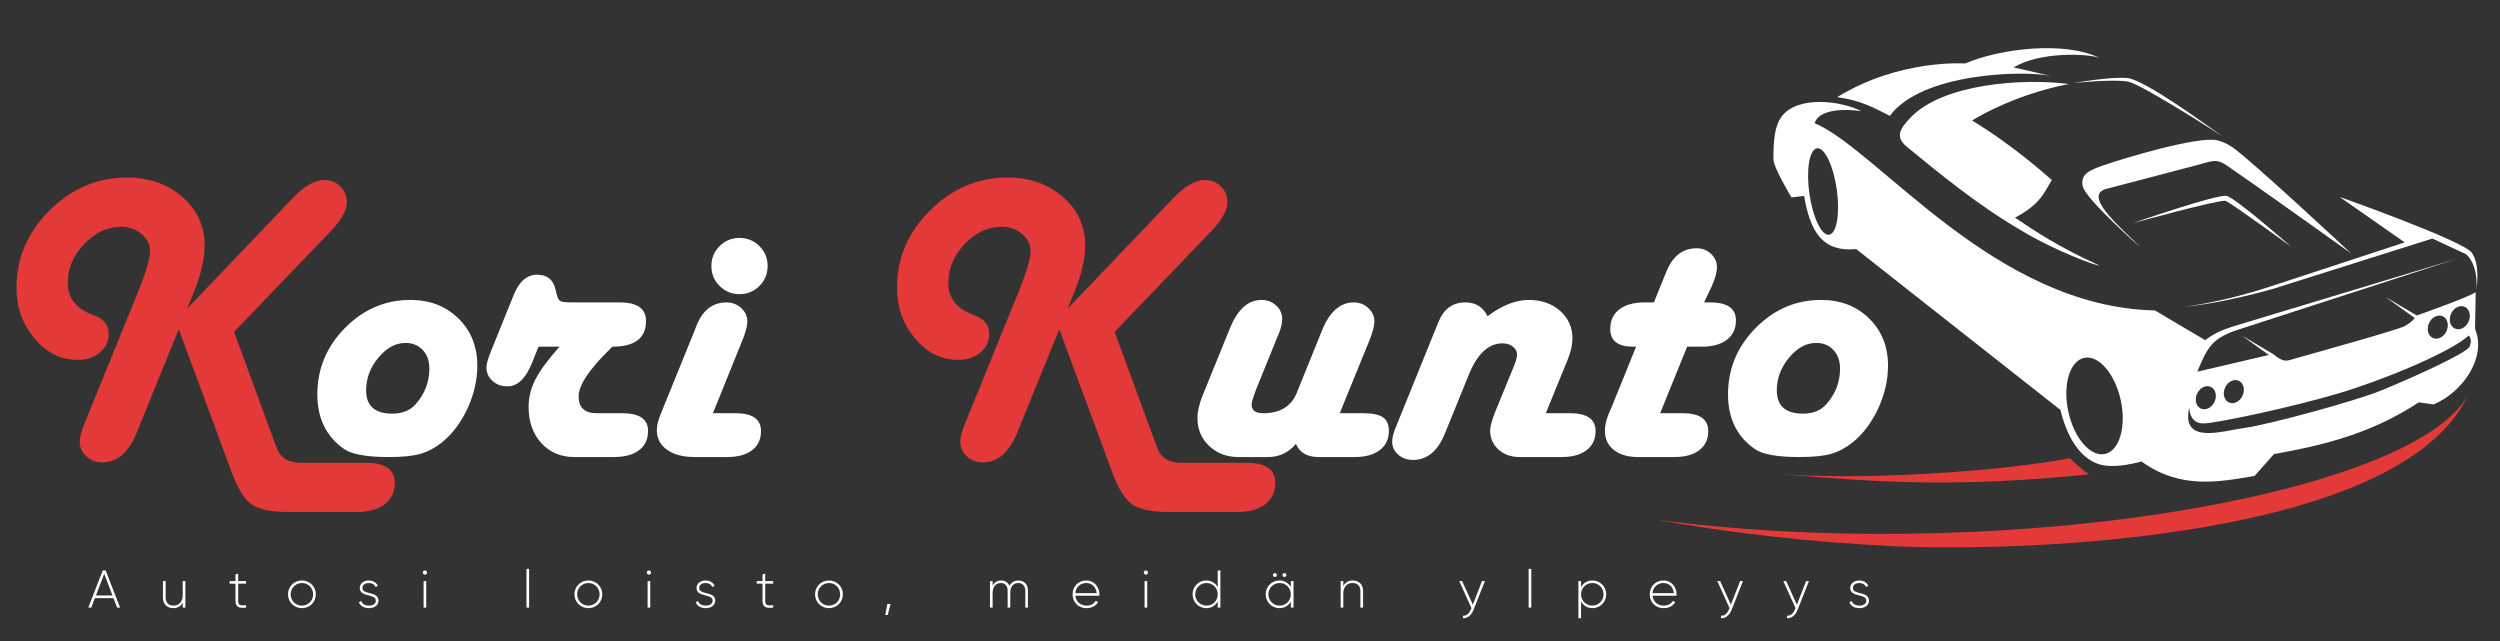 <?xml version="1.0" encoding="UTF-8"?>
<!DOCTYPE svg PUBLIC "-//W3C//DTD SVG 1.1//EN" "http://www.w3.org/Graphics/SVG/1.1/DTD/svg11.dtd">
<!-- Creator: CorelDRAW -->
<svg xmlns="http://www.w3.org/2000/svg" xml:space="preserve" width="195mm" height="50mm" version="1.1" style="shape-rendering:geometricPrecision; text-rendering:geometricPrecision; image-rendering:optimizeQuality; fill-rule:evenodd; clip-rule:evenodd"
viewBox="0 0 19500 5000"
 xmlns:xlink="http://www.w3.org/1999/xlink"
 xmlns:xodm="http://www.corel.com/coreldraw/odm/2003">
 <rect x="0" y="0" width="19500" height="5000" fill="#333333" stroke="none"/>
 <defs>
  <style type="text/css">
   <![CDATA[
    .fil1 {fill:#E33939}
    .fil0 {fill:white}
    .fil4 {fill:#FEFEFE;fill-rule:nonzero}
    .fil2 {fill:#E33939;fill-rule:nonzero}
    .fil3 {fill:white;fill-rule:nonzero}
   ]]>
  </style>
 </defs>
 <g id="Слой_x0020_1">
  <path class="fil0" d="M16398.12 1292.57c-91.63,32.68 -179.99,65.42 -150.51,166.85 29.41,101.43 446.64,469.58 446.64,469.58 -107.84,-118.03 -452,-391.68 -275.67,-452.85l716.03 -187.76c118.94,-31.18 149.86,-55.62 235.93,3.26 239.14,163.59 967.91,684.79 967.91,684.79 0,0 -790.21,-737.85 -927.65,-829.48 -45.42,-30.33 -86.27,-45.95 -120.58,-53.33 -149.27,-31.96 -737.6,143.71 -892.1,198.94z"/>
  <path class="fil0" d="M14172.8 1156.83c59.06,-8.24 128.07,135.94 154.15,322.07 26.07,186.13 -0.67,343.7 -59.72,352 -59.06,8.3 -128.07,-135.94 -154.16,-322.01 -26.08,-186.13 0.67,-343.76 59.73,-352.06zm2083.37 1634.59c112.93,-24.44 240.83,123.59 285.6,330.64 44.83,206.98 -10.39,394.61 -123.26,419.05 -112.93,24.45 -240.83,-123.52 -285.67,-330.56 -44.78,-207.05 10.46,-394.68 123.33,-419.13zm820.08 386.71c0,0 -3.27,130.91 117.83,124.37 121.04,-6.6 687.15,-127.64 1040.52,-232.34 353.38,-104.69 872.04,-319.06 1022.55,-453.17 0,0 29.41,29.41 6.53,85.03 -22.94,55.68 -479.38,256.91 -685.51,341.94 -206.13,85.09 -891.64,269.98 -1065.09,292.85 -173.45,22.94 -503.89,137.44 -436.83,-158.68zm71.89 -126.07c29.47,-41.37 79.01,-52.41 110.64,-24.7 31.64,27.71 33.33,83.72 3.86,125.09 -29.48,41.37 -79.02,52.41 -110.65,24.7 -31.63,-27.71 -33.33,-83.72 -3.85,-125.09zm218.48 -47.64c29.47,-41.37 79.01,-52.42 110.65,-24.71 31.63,27.71 33.39,83.72 3.92,125.09 -29.48,41.37 -79.02,52.42 -110.65,24.71 -31.63,-27.71 -33.4,-83.72 -3.92,-125.09zm1590.74 -503.04c29.54,-41.37 79.08,-52.48 110.72,-24.71 31.63,27.71 33.33,83.72 3.85,125.03 -29.47,41.43 -79.01,52.48 -110.65,24.77 -31.63,-27.78 -33.33,-83.79 -3.92,-125.09zm171.89 -73.53c29.47,-41.3 79.01,-52.41 110.64,-24.7 31.64,27.71 33.34,83.78 3.93,125.09 -29.54,41.37 -79.08,52.41 -110.72,24.7 -31.63,-27.71 -33.33,-83.72 -3.85,-125.09zm-5057 -899.61c48.69,289.46 150.12,438.86 405.92,414.68l1593.11 1254.49c62.74,258.02 182.6,394.29 317.49,428.34 92.55,20.45 199.47,4.38 315.21,-26.21 301.09,218.61 602.25,160.38 881.9,112.8l150.52 -170.18c374.61,-67.64 751.97,-154.57 1130.51,-404.09l114.57 16.34c225.47,-92.42 417.16,-365.86 323.9,-588.98l4.9 -286.32c-78.49,49.08 -459.71,181.62 -459.71,181.62l-244.42 -144.7 229.65 164.76c-14.11,16.6 -38.88,40.85 -76.85,61.7 -53.01,29.21 -629.38,189.53 -845.83,250.63 -84.18,23.79 -94.11,38.69 -183.91,-32.02l-244.43 -144.63 212.21 152.21 -557.74 130.51c78.69,-192.33 114.83,-263.11 327.69,-330.69l1699.37 -551.14 -1733.23 524.28c-80.19,24.05 -156.72,53 -232.59,111.62l-391.74 -231.81c-1253.86,-26.93 -2153.16,-1246.98 -2654.74,-1460.95 48.89,-146.26 365.42,-93.46 365.42,-93.46 -162.06,-82.28 -498.06,-122.87 -621.89,41.17 -55.18,73.01 -64.79,182.8 -64.79,333.64 0,65.42 140.7,297.76 140.7,297.76l98.8 -11.37z"/>
  <path class="fil0" d="M17699.21 2237.8c-376.71,123.65 -665.9,155.42 -665.9,155.42 325.99,-30.72 702.3,-141.96 702.3,-141.96l1237.11 -390.69 262.01 122.15c0,0 93.79,67.25 81.7,270.63 0,0 32.15,-187.43 -36.6,-282.33 -68.69,-94.89 -1030.92,-435.07 -1030.92,-435.07l507.62 354.62 -1057.32 347.23z"/>
  <path class="fil0" d="M15996.88 591.9l-290.24 -65.69c204.09,-127.11 593.97,-107.83 671.42,-73.39 -272.33,-135.42 -778.72,-74.37 -1050.33,42.55 0,0 -507.74,-38.04 -997.75,262.2 184.76,26.73 272.1,75.81 410.82,146.07 243.2,-332.53 1028.81,-357.23 1256.08,-311.74z"/>
  <path class="fil0" d="M16600.2 636.47c121.04,29.47 737.86,428.66 737.86,428.66 -130.38,-91.76 -608.26,-442.32 -743.94,-456.18 -129.6,-13.26 -419.84,38.82 -419.84,38.82 0,0 301.55,-32.54 425.92,-11.3z"/>
  <path class="fil0" d="M17874.69 1927.36c0,0 -435.2,-382.85 -507.22,-399.19 -71.96,-16.4 -732.96,212.67 -732.96,212.67 0,0 683.09,-187.37 724,-174.24 40.92,13.07 516.18,360.76 516.18,360.76z"/>
  <path class="fil0" d="M14898.47 920.7c-84.81,90.64 -116.15,149.46 -22.22,226.52 251.94,206.65 547.95,450.62 885.33,648.06 275.24,166.26 593.47,279.59 614.06,275.93l0.26 0.07c-327.17,-148.62 -502.35,-268.94 -658.76,-373.31 208.23,-110.84 228.45,-202.8 286.7,-293.38 0,0 -287.9,-263.84 -621.7,-464.61 0,0 310.86,-199.66 755.87,-284.69 -343.2,-45.29 -983.49,-8.23 -1239.54,265.41z"/>
  <path class="fil1" d="M16146.37 3574.05c-380.42,74.84 -1420.17,180.91 -2250.91,124.24 798.4,67.06 1370.32,104.05 2399.07,1.64 -70.06,-50.59 -111.49,-88.36 -148.16,-125.88z"/>
  <path class="fil1" d="M16936.78 3994.68c-1330.11,210.64 -2821.84,219.85 -4019.83,58.23 564.83,102.67 1184.96,174.43 1836.98,206.46 1043.05,51.24 3976.78,-54.9 4497.79,-1179.6 -221.88,404.94 -1171.23,733.74 -2314.94,914.91z"/>
  <path class="fil2" d="M1825.9 2588.92l332.15 904.54c29.56,77.93 92.44,116.63 189.18,116.63l510.05 0c147.8,0 221.97,52.13 221.97,155.86 0,70.94 -26.34,126.84 -78.47,167.15 -52.67,40.31 -125.76,60.73 -219.28,60.73l-522.41 0c-138.67,0 -236.48,-19.35 -292.92,-57.51 -56.97,-38.16 -108.03,-118.24 -154.25,-240.24l-417.6 -1127.59 -326.24 801.89c-62.88,157.48 -152.64,236.48 -269.27,236.48 -48.37,0 -90.29,-15.58 -124.69,-47.29 -34.93,-31.18 -52.13,-68.8 -52.13,-111.8 0,-34.39 9.14,-74.17 26.87,-119.31l18.81 -45.69 409.55 -1007.19c61.81,-153.18 92.98,-259.06 92.98,-318.18 0,-51.06 -22.58,-95.67 -67.18,-132.75 -44.61,-37.08 -96.75,-55.9 -156.94,-55.9 -106.96,0 -203.16,44.61 -289.15,134.37 -85.46,89.22 -128.46,189.72 -128.46,300.98 0,121.46 66.11,205.84 198.32,252.6 80.62,28.49 120.93,77.39 120.93,147.8 0,58.58 -23.11,106.96 -68.79,145.12 -45.69,38.16 -103.19,57.5 -171.45,57.5 -131.68,0 -244.54,-55.35 -338.06,-166.61 -94.06,-111.25 -140.82,-243.47 -140.82,-397.72 0,-229.49 86,-429.43 257.45,-600.88 171.98,-171.45 373.53,-256.9 604.64,-256.9 172.52,0 316.02,50.52 431.58,151.02 115.55,100.51 173.59,225.74 173.59,376.76 0,106.96 -27.41,227.35 -81.69,361.18l-55.36 133.82 826.08 -863.69c89.21,-92.98 170.91,-139.74 244,-139.74 50.52,0 92.45,16.66 125.77,49.44 33.86,33.33 50.52,74.71 50.52,125.23 0,61.81 -42.46,137.59 -127.38,226.27l-751.9 783.62z"/>
  <path id="_1" class="fil2" d="M8694.09 2588.92l332.15 904.54c29.56,77.93 92.44,116.63 189.18,116.63l510.05 0c147.8,0 221.97,52.13 221.97,155.86 0,70.94 -26.34,126.84 -78.47,167.15 -52.67,40.31 -125.76,60.73 -219.28,60.73l-522.41 0c-138.67,0 -236.48,-19.35 -292.92,-57.51 -56.97,-38.16 -108.03,-118.24 -154.25,-240.24l-417.6 -1127.59 -326.24 801.89c-62.88,157.48 -152.64,236.48 -269.27,236.48 -48.37,0 -90.29,-15.58 -124.69,-47.29 -34.93,-31.18 -52.13,-68.8 -52.13,-111.8 0,-34.39 9.14,-74.17 26.87,-119.31l18.81 -45.69 409.55 -1007.19c61.81,-153.18 92.98,-259.06 92.98,-318.18 0,-51.06 -22.58,-95.67 -67.18,-132.75 -44.61,-37.08 -96.75,-55.9 -156.94,-55.9 -106.96,0 -203.16,44.61 -289.15,134.37 -85.46,89.22 -128.46,189.72 -128.46,300.98 0,121.46 66.11,205.84 198.32,252.6 80.62,28.49 120.93,77.39 120.93,147.8 0,58.58 -23.11,106.96 -68.79,145.12 -45.69,38.16 -103.19,57.5 -171.45,57.5 -131.68,0 -244.54,-55.35 -338.06,-166.61 -94.06,-111.25 -140.82,-243.47 -140.82,-397.72 0,-229.49 86,-429.43 257.45,-600.88 171.98,-171.45 373.53,-256.9 604.64,-256.9 172.52,0 316.02,50.52 431.58,151.02 115.55,100.51 173.59,225.74 173.59,376.76 0,106.96 -27.41,227.35 -81.69,361.18l-55.36 133.82 826.08 -863.69c89.21,-92.98 170.91,-139.74 244,-139.74 50.52,0 92.45,16.66 125.77,49.44 33.86,33.33 50.52,74.71 50.52,125.23 0,61.81 -42.46,137.59 -127.38,226.27l-751.9 783.62z"/>
  <path id="_2" class="fil3" d="M3200.71 2339.53c152.1,0 277.33,48.38 375.15,144.58 98.35,96.74 147.26,219.28 147.26,368.16 0,112.33 -25.8,223.58 -76.85,334.3 -51.6,110.72 -118.25,198.86 -199.94,264.97 -54.82,42.99 -111.25,72.55 -169.3,89.21 -58.04,16.13 -139.74,24.19 -244.54,24.19 -171.45,0 -286.47,-20.42 -346.66,-61.27 -140.28,-96.74 -210.69,-239.17 -210.69,-427.82 0,-199.39 72.02,-371.92 215.52,-517.57 144.04,-145.65 313.88,-218.75 510.05,-218.75zm-38.16 335.38c-77.39,0 -147.8,38.16 -211.22,115.02 -63.96,76.85 -95.67,161.23 -95.67,253.68 0,122 67.72,182.73 203.7,182.73 79.54,0 140.28,-24.72 183.27,-74.17 70.95,-80.62 106.42,-173.06 106.42,-277.33 0,-59.65 -17.2,-108.03 -51.6,-144.57 -34.39,-37.09 -79.54,-55.36 -134.9,-55.36z"/>
  <path id="_3" class="fil3" d="M4200.39 2703.93l-53.21 132.75c-48.37,117.71 -111.25,176.83 -188.65,176.83 -46.76,0 -85.99,-13.98 -117.16,-42.46 -31.71,-28.49 -47.3,-63.96 -47.3,-105.88 0,-24.19 11.29,-65.03 34.4,-123.08l177.9 -440.18c42.45,-105.88 103.19,-159.08 182.19,-159.08 77.4,0 124.69,36.54 142.97,110.17l12.36 48.91c6.45,25.26 15.59,41.39 28.48,47.3 12.37,6.45 43,9.67 92.45,9.67l368.69 0c137.06,0 205.31,48.37 205.31,145.12 0,133.29 -87.07,199.93 -260.66,199.93l-17.2 15.59c-165,160.7 -247.77,284.85 -247.77,372.46 0,87.6 47.3,131.14 141.89,131.14l198.86 0c133.82,0 201.01,46.22 201.01,138.12 0,64.5 -23.65,115.02 -70.41,150.49 -46.76,35.47 -112.33,53.21 -196.71,53.21l-309.04 0c-104.27,0 -189.72,-36.01 -256.37,-108.57 -66.1,-72.55 -99.43,-167.15 -99.43,-282.7 0,-73.63 17.74,-145.11 53.21,-214.45 35.47,-69.33 98.36,-154.25 188.11,-255.29l-163.92 0z"/>
  <path id="_4" class="fil3" d="M5560.7 3223.12l177.9 0c131.68,0 197.25,46.76 197.25,139.74 0,63.42 -23.12,113.4 -69.87,148.87 -46.23,35.47 -111.26,53.21 -195.1,53.21l-250.46 0c-92.44,0 -165,-18.81 -217.67,-56.97 -53.21,-37.62 -79.54,-89.22 -79.54,-154.25 0,-34.94 11.29,-79.01 33.32,-132.22l260.13 -640.11 17.2 -44.61c48.37,-118.78 125.76,-177.9 233.26,-177.9 44.07,0 82.23,14.51 114.47,44.08 31.72,29.56 47.84,65.03 47.84,105.87 0,33.86 -13.98,85.46 -42.46,154.79l-226.27 559.5zm207.46 -1367.3c61.27,0 112.86,21.5 155.32,63.96 42.46,42.46 63.96,94.06 63.96,155.33 0,60.73 -21.5,112.86 -63.96,155.32 -42.46,42.46 -94.05,63.96 -155.32,63.96 -60.73,0 -112.87,-21.5 -155.33,-63.96 -42.46,-42.46 -63.95,-94.59 -63.95,-155.32 0,-61.27 21.49,-112.87 63.95,-155.33 42.46,-42.46 94.6,-63.96 155.33,-63.96z"/>
  <path id="_5" class="fil3" d="M10449.96 3223.12l182.74 0c72.55,0 124.15,10.75 154.78,32.24 30.64,21.5 45.69,56.44 45.69,105.88 0,63.42 -23.65,113.41 -70.41,149.42 -46.76,36.01 -112.33,54.28 -196.17,54.28l-282.17 0c-88.14,0 -146.72,-34.4 -176.28,-102.65 -57.51,68.25 -130.07,102.65 -217.14,102.65l-230.03 0c-92.44,0 -168.76,-29.02 -229.49,-86.53 -60.74,-57.51 -91.37,-130.6 -91.37,-218.75 0,-49.98 13.43,-109.1 40.85,-176.28l213.37 -525.1c59.65,-145.65 141.35,-218.75 245.08,-218.75 45.14,0 83.3,14.52 114.48,43.54 31.71,28.48 47.29,63.96 47.29,105.88 0,31.71 -8.06,67.72 -24.72,108.56l-17.74 42.46 -163.92 404.71 -16.66 46.76c-9.68,27.41 -14.51,47.83 -15.59,61.27 -2.15,46.76 28.49,70.41 91.37,70.41 130.06,0 217.13,-52.67 260.13,-157.48l196.71 -485.86c58.58,-147.26 141.89,-220.9 248.84,-220.9 44.07,0 81.7,14.51 113.41,44.08 31.71,29.56 47.29,65.03 47.29,105.87 0,32.79 -13.43,83.31 -40.85,151.57l-229.49 562.72z"/>
  <path id="_6" class="fil3" d="M12057.49 3223.12l189.19 0c132.75,0 198.86,46.76 198.86,139.74 0,63.42 -23.65,113.4 -70.41,148.87 -47.3,35.47 -112.33,53.21 -194.56,53.21l-328.92 0c-64.5,0 -118.78,-19.35 -162.85,-58.05 -43.54,-39.23 -65.57,-88.14 -65.57,-146.72 0,-35.47 15.05,-89.22 44.61,-160.7l140.81 -343.44c15.05,-35.47 23.11,-64.49 24.19,-86.53 1.07,-25.26 -9.14,-46.76 -30.64,-64.49 -21.5,-17.74 -49.45,-26.88 -82.77,-26.88 -108.56,0 -196.17,81.16 -262.28,244.01l-185.96 457.38c-55.89,138.66 -139.2,207.99 -249.38,207.99 -45.68,0 -83.84,-13.43 -115.55,-40.84 -31.71,-27.41 -47.3,-61.27 -47.3,-101.05 0,-29.56 8.6,-64.49 25.26,-105.88l17.2 -42.45 318.18 -785.23c41.38,-102.12 110.71,-153.18 209.6,-153.18 81.16,0 138.67,36.01 173.6,107.5 112.33,-84.39 219.82,-126.85 321.4,-126.85 98.9,0 180.59,28.49 244.55,84.92 63.95,56.97 96.2,128.99 96.2,216.06 0,48.37 -11.82,101.04 -34.93,159.09l-172.53 423.52z"/>
  <path id="_7" class="fil3" d="M13292.04 2358.88l48.91 0c132.75,0 199.39,46.76 199.39,140.82 0,64.49 -23.64,114.48 -70.94,150.49 -46.76,36.01 -111.79,53.74 -194.56,53.74l-115.02 0 -210.68 519.19 176.29 0c132.75,0 198.86,46.76 198.86,139.74 0,63.42 -23.12,113.4 -69.87,148.87 -46.23,35.47 -111.8,53.21 -195.1,53.21l-282.17 0c-79.54,0 -142.42,-18.27 -189.18,-55.36 -46.76,-36.55 -69.87,-86.53 -69.87,-149.41 0,-38.7 9.67,-81.7 28.48,-128.99l29.56 -69.33 185.43 -457.92 -23.65 0c-118.78,0 -177.9,-45.68 -177.9,-137.59 0,-65.57 23.65,-116.63 70.41,-152.64 47.29,-36.54 112.86,-54.82 197.24,-54.82l72.56 0 83.31 -205.84 17.73 -42.46c48.91,-116.09 126.84,-174.14 233.26,-174.14 43,0 80.08,14.51 110.72,43 31.17,29.02 46.75,63.96 46.75,104.8 0,39.77 -13.97,89.76 -41.38,150.49l-58.58 124.15z"/>
  <path id="_8" class="fil3" d="M14204.1 2339.53c152.1,0 277.33,48.38 375.15,144.58 98.35,96.74 147.26,219.28 147.26,368.16 0,112.33 -25.8,223.58 -76.85,334.3 -51.6,110.72 -118.25,198.86 -199.94,264.97 -54.82,42.99 -111.25,72.55 -169.3,89.21 -58.04,16.13 -139.74,24.19 -244.54,24.19 -171.45,0 -286.47,-20.42 -346.66,-61.27 -140.28,-96.74 -210.69,-239.17 -210.69,-427.82 0,-199.39 72.02,-371.92 215.52,-517.57 144.04,-145.65 313.88,-218.75 510.05,-218.75zm-38.16 335.38c-77.39,0 -147.8,38.16 -211.22,115.02 -63.96,76.85 -95.67,161.23 -95.67,253.68 0,122 67.72,182.73 203.7,182.73 79.54,0 140.28,-24.72 183.27,-74.17 70.95,-80.62 106.42,-173.06 106.42,-277.33 0,-59.65 -17.2,-108.03 -51.6,-144.57 -34.39,-37.09 -79.54,-55.36 -134.9,-55.36z"/>
  <path class="fil4" d="M913.38 4739.14l23.17 0 -112.13 -289.62 -23.17 0 -112.53 289.62 23.17 0 28.13 -73.65 145.22 0 28.14 73.65zm-165.09 -94.33l64.55 -168.39 64.54 168.39 -129.09 0z"/>
  <path id="_1_16" class="fil4" d="M1425.27 4532.27l0 109.23c0,55.85 -31.85,82.33 -72.4,82.33 -38.89,0 -60.82,-24.82 -60.82,-62.89l0 -128.67 -21.1 0 0 128.67c0,50.07 31.03,82.75 80.26,82.75 31.86,0 58.34,-13.24 74.06,-43.86l0 39.31 20.69 0 0 -206.87 -20.69 0z"/>
  <path id="_2_17" class="fil4" d="M1919.39 4552.54l0 -20.27 -61.65 0 0 -57.92 -21.1 6.2 0 51.72 -45.51 0 0 20.27 45.51 0 0 134.47c0,47.17 28.55,60.4 82.75,52.13l0 -18.62c-42.21,3.73 -61.65,2.9 -61.65,-33.51l0 -134.47 61.65 0z"/>
  <path id="_3_18" class="fil4" d="M2355.15 4743.69c60,0 108.4,-46.75 108.4,-107.99 0,-61.23 -48.4,-107.98 -108.4,-107.98 -60.4,0 -108.81,46.75 -108.81,107.98 0,61.24 48.41,107.99 108.81,107.99zm0 -19.86c-49.23,0 -87.71,-38.89 -87.71,-88.13 0,-49.23 38.48,-88.12 87.71,-88.12 49.24,0 87.3,38.89 87.3,88.12 0,49.24 -38.06,88.13 -87.3,88.13z"/>
  <path id="_4_19" class="fil4" d="M2826.93 4586.47c0,-24.82 22.75,-38.89 49.64,-38.89 22.76,0 44.27,9.93 52.96,31.44l17.38 -9.93c-11.17,-25.24 -36.82,-41.37 -70.34,-41.37 -42.2,0 -70.33,26.06 -70.33,58.75 0,74.47 125.36,42.2 125.36,98.47 0,26.07 -24.41,38.89 -53.37,38.89 -31.03,0 -53.37,-14.07 -60.82,-36.41l-17.79 10.35c9.93,26.48 37.23,45.92 78.61,45.92 44.27,0 74.06,-24.82 74.06,-58.75 0,-75.71 -125.36,-43.03 -125.36,-98.47z"/>
  <path id="_5_20" class="fil4" d="M3314.41 4482.21c9.1,0 16.55,-7.45 16.55,-16.55 0,-8.69 -7.45,-16.14 -16.55,-16.14 -9.1,0 -16.55,7.45 -16.55,16.14 0,9.1 7.45,16.55 16.55,16.55zm-10.34 256.93l20.68 0 0 -206.87 -20.68 0 0 206.87z"/>
  <polygon id="_6_21" class="fil4" points="4106.52,4739.14 4127.2,4739.14 4127.2,4437.11 4106.52,4437.11 "/>
  <path id="_7_22" class="fil4" d="M4589.45 4743.69c60,0 108.4,-46.75 108.4,-107.99 0,-61.23 -48.4,-107.98 -108.4,-107.98 -60.4,0 -108.81,46.75 -108.81,107.98 0,61.24 48.41,107.99 108.81,107.99zm0 -19.86c-49.23,0 -87.71,-38.89 -87.71,-88.13 0,-49.23 38.48,-88.12 87.71,-88.12 49.24,0 87.3,38.89 87.3,88.12 0,49.24 -38.06,88.13 -87.3,88.13z"/>
  <path id="_8_23" class="fil4" d="M5061.64 4482.21c9.1,0 16.55,-7.45 16.55,-16.55 0,-8.69 -7.45,-16.14 -16.55,-16.14 -9.1,0 -16.55,7.45 -16.55,16.14 0,9.1 7.45,16.55 16.55,16.55zm-10.34 256.93l20.68 0 0 -206.87 -20.68 0 0 206.87z"/>
  <path id="_9" class="fil4" d="M5453.56 4586.47c0,-24.82 22.75,-38.89 49.64,-38.89 22.76,0 44.27,9.93 52.96,31.44l17.38 -9.93c-11.17,-25.24 -36.82,-41.37 -70.34,-41.37 -42.2,0 -70.33,26.06 -70.33,58.75 0,74.47 125.36,42.2 125.36,98.47 0,26.07 -24.41,38.89 -53.37,38.89 -31.03,0 -53.37,-14.07 -60.82,-36.41l-17.79 10.35c9.93,26.48 37.23,45.92 78.61,45.92 44.27,0 74.06,-24.82 74.06,-58.75 0,-75.71 -125.36,-43.03 -125.36,-98.47z"/>
  <path id="_10" class="fil4" d="M6030.42 4552.54l0 -20.27 -61.65 0 0 -57.92 -21.1 6.2 0 51.72 -45.51 0 0 20.27 45.51 0 0 134.47c0,47.17 28.55,60.4 82.75,52.13l0 -18.62c-42.21,3.73 -61.65,2.9 -61.65,-33.51l0 -134.47 61.65 0z"/>
  <path id="_11" class="fil4" d="M6466.18 4743.69c60,0 108.4,-46.75 108.4,-107.99 0,-61.23 -48.4,-107.98 -108.4,-107.98 -60.4,0 -108.81,46.75 -108.81,107.98 0,61.24 48.41,107.99 108.81,107.99zm0 -19.86c-49.23,0 -87.71,-38.89 -87.71,-88.13 0,-49.23 38.48,-88.12 87.71,-88.12 49.24,0 87.3,38.89 87.3,88.12 0,49.24 -38.06,88.13 -87.3,88.13z"/>
  <polygon id="_12" class="fil4" points="6946.65,4711.01 6920.99,4711.01 6905.27,4797.06 6924.3,4797.06 "/>
  <path id="_13" class="fil4" d="M7942.73 4527.72c-27.73,0 -54.2,13.24 -69.1,42.2 -10.76,-27.31 -34.34,-42.2 -64.54,-42.2 -26.48,0 -51.31,11.58 -66.62,40.13l0 -35.58 -20.68 0 0 206.87 20.68 0 0 -115.43c0,-52.96 30.21,-76.13 64.13,-76.13 31.86,0 52.96,21.1 52.96,60.4l0 131.16 20.69 0 0 -115.43c0,-52.96 27.31,-76.13 62.06,-76.13 32.27,0 55.03,21.1 55.03,60.4l0 131.16 20.69 0 0 -131.16c0,-51.71 -31.45,-80.26 -75.3,-80.26z"/>
  <path id="_14" class="fil4" d="M8473.25 4527.72c-63.3,0 -107.16,47.17 -107.16,107.98 0,62.48 45.1,107.99 108.81,107.99 40.96,0 73.24,-18.62 90.2,-46.75l-18.2 -10.76c-12,21.93 -37.66,37.65 -71.58,37.65 -47.17,0 -82.75,-30.62 -87.71,-77.37l187.42 0c0,-3.31 0.41,-6.62 0.41,-9.93 0,-56.68 -39.3,-108.81 -102.19,-108.81zm0 19.86c40.55,0 76.13,28.13 80.68,78.61l-166.32 0c4.13,-45.93 38.47,-78.61 85.64,-78.61z"/>
  <path id="_15" class="fil4" d="M8937.98 4482.21c9.1,0 16.55,-7.45 16.55,-16.55 0,-8.69 -7.45,-16.14 -16.55,-16.14 -9.1,0 -16.55,7.45 -16.55,16.14 0,9.1 7.45,16.55 16.55,16.55zm-10.34 256.93l20.68 0 0 -206.87 -20.68 0 0 206.87z"/>
  <path id="_16" class="fil4" d="M9498.29 4449.52l0 130.74c-16.97,-31.85 -48.82,-52.54 -88.96,-52.54 -59.16,0 -107.16,46.75 -107.16,107.98 0,61.24 48,107.99 107.16,107.99 40.14,0 71.99,-20.69 88.96,-52.54l0 47.99 20.68 0 0 -289.62 -20.68 0zm-87.72 274.31c-49.23,0 -87.71,-38.89 -87.71,-88.13 0,-49.23 38.48,-88.12 87.71,-88.12 49.24,0 87.72,38.89 87.72,88.12 0,49.24 -38.48,88.13 -87.72,88.13z"/>
  <path id="_17" class="fil4" d="M9944.4 4500.41c8.28,0 14.9,-6.62 14.9,-14.89 0,-8.69 -6.62,-15.31 -14.9,-15.31 -8.69,0 -15.31,6.62 -15.31,15.31 0,8.27 6.62,14.89 15.31,14.89zm74.47 0c8.28,0 14.9,-6.62 14.9,-14.89 0,-8.69 -6.62,-15.31 -14.9,-15.31 -8.68,0 -15.3,6.62 -15.3,15.31 0,8.27 6.62,14.89 15.3,14.89zm49.65 31.86l0 46.75c-17.37,-31.03 -49.23,-51.3 -88.95,-51.3 -58.75,0 -107.16,46.75 -107.16,107.98 0,61.24 48.41,107.99 107.16,107.99 39.72,0 71.58,-20.27 88.95,-51.3l0 46.75 21.1 0 0 -206.87 -21.1 0zm-87.3 191.56c-49.23,0 -87.71,-38.89 -87.71,-88.13 0,-49.23 38.48,-88.12 87.71,-88.12 49.24,0 87.3,38.89 87.3,88.12 0,49.24 -38.06,88.13 -87.3,88.13z"/>
  <path id="_18" class="fil4" d="M10551.87 4527.72c-31.85,0 -58.33,13.24 -74.06,43.86l0 -39.31 -20.68 0 0 206.87 20.68 0 0 -109.23c0,-55.85 31.86,-82.33 72.41,-82.33 38.89,0 60.82,24.82 60.82,62.89l0 128.67 21.1 0 0 -128.67c0,-50.07 -31.03,-82.75 -80.27,-82.75z"/>
  <path id="_19" class="fil4" d="M11559.96 4532.27l-71.99 184.11 -83.58 -184.11 -22.34 0 95.16 210.59 -4.55 11.17c-12.83,30.21 -33.93,50.89 -61.65,48.41l0 19.45c35.58,2.89 66.2,-24 81.92,-63.72l89.37 -225.9 -22.34 0z"/>
  <polygon id="_20" class="fil4" points="11923.33,4739.14 11944.01,4739.14 11944.01,4437.11 11923.33,4437.11 "/>
  <path id="_21" class="fil4" d="M12421.16 4527.72c-40.13,0 -71.99,20.69 -88.96,52.54l0 -47.99 -20.68 0 0 289.62 20.68 0 0 -130.74c16.97,31.85 48.83,52.54 88.96,52.54 59.16,0 107.16,-46.75 107.16,-107.99 0,-61.23 -48,-107.98 -107.16,-107.98zm-1.24 196.11c-49.24,0 -87.72,-38.89 -87.72,-88.13 0,-49.23 38.48,-88.12 87.72,-88.12 49.23,0 87.71,38.89 87.71,88.12 0,49.24 -38.48,88.13 -87.71,88.13z"/>
  <path id="_22" class="fil4" d="M12975.26 4527.72c-63.3,0 -107.16,47.17 -107.16,107.98 0,62.48 45.1,107.99 108.81,107.99 40.96,0 73.24,-18.62 90.2,-46.75l-18.2 -10.76c-12,21.93 -37.66,37.65 -71.58,37.65 -47.17,0 -82.75,-30.62 -87.71,-77.37l187.42 0c0,-3.31 0.41,-6.62 0.41,-9.93 0,-56.68 -39.3,-108.81 -102.19,-108.81zm0 19.86c40.55,0 76.13,28.13 80.68,78.61l-166.32 0c4.13,-45.93 38.47,-78.61 85.64,-78.61z"/>
  <path id="_23" class="fil4" d="M13572.81 4532.27l-71.99 184.11 -83.58 -184.11 -22.34 0 95.16 210.59 -4.55 11.17c-12.83,30.21 -33.93,50.89 -61.65,48.41l0 19.45c35.58,2.89 66.2,-24 81.92,-63.72l89.37 -225.9 -22.34 0z"/>
  <path id="_24" class="fil4" d="M14087.61 4532.27l-71.99 184.11 -83.58 -184.11 -22.34 0 95.16 210.59 -4.55 11.17c-12.83,30.21 -33.93,50.89 -61.65,48.41l0 19.45c35.58,2.89 66.2,-24 81.92,-63.72l89.37 -225.9 -22.34 0z"/>
  <path id="_25" class="fil4" d="M14452.64 4586.47c0,-24.82 22.75,-38.89 49.64,-38.89 22.76,0 44.27,9.93 52.96,31.44l17.38 -9.93c-11.17,-25.24 -36.82,-41.37 -70.34,-41.37 -42.2,0 -70.33,26.06 -70.33,58.75 0,74.47 125.36,42.2 125.36,98.47 0,26.07 -24.41,38.89 -53.37,38.89 -31.03,0 -53.37,-14.07 -60.82,-36.41l-17.79 10.35c9.93,26.48 37.23,45.92 78.61,45.92 44.27,0 74.06,-24.82 74.06,-58.75 0,-75.71 -125.36,-43.03 -125.36,-98.47z"/>
 </g>
</svg>
